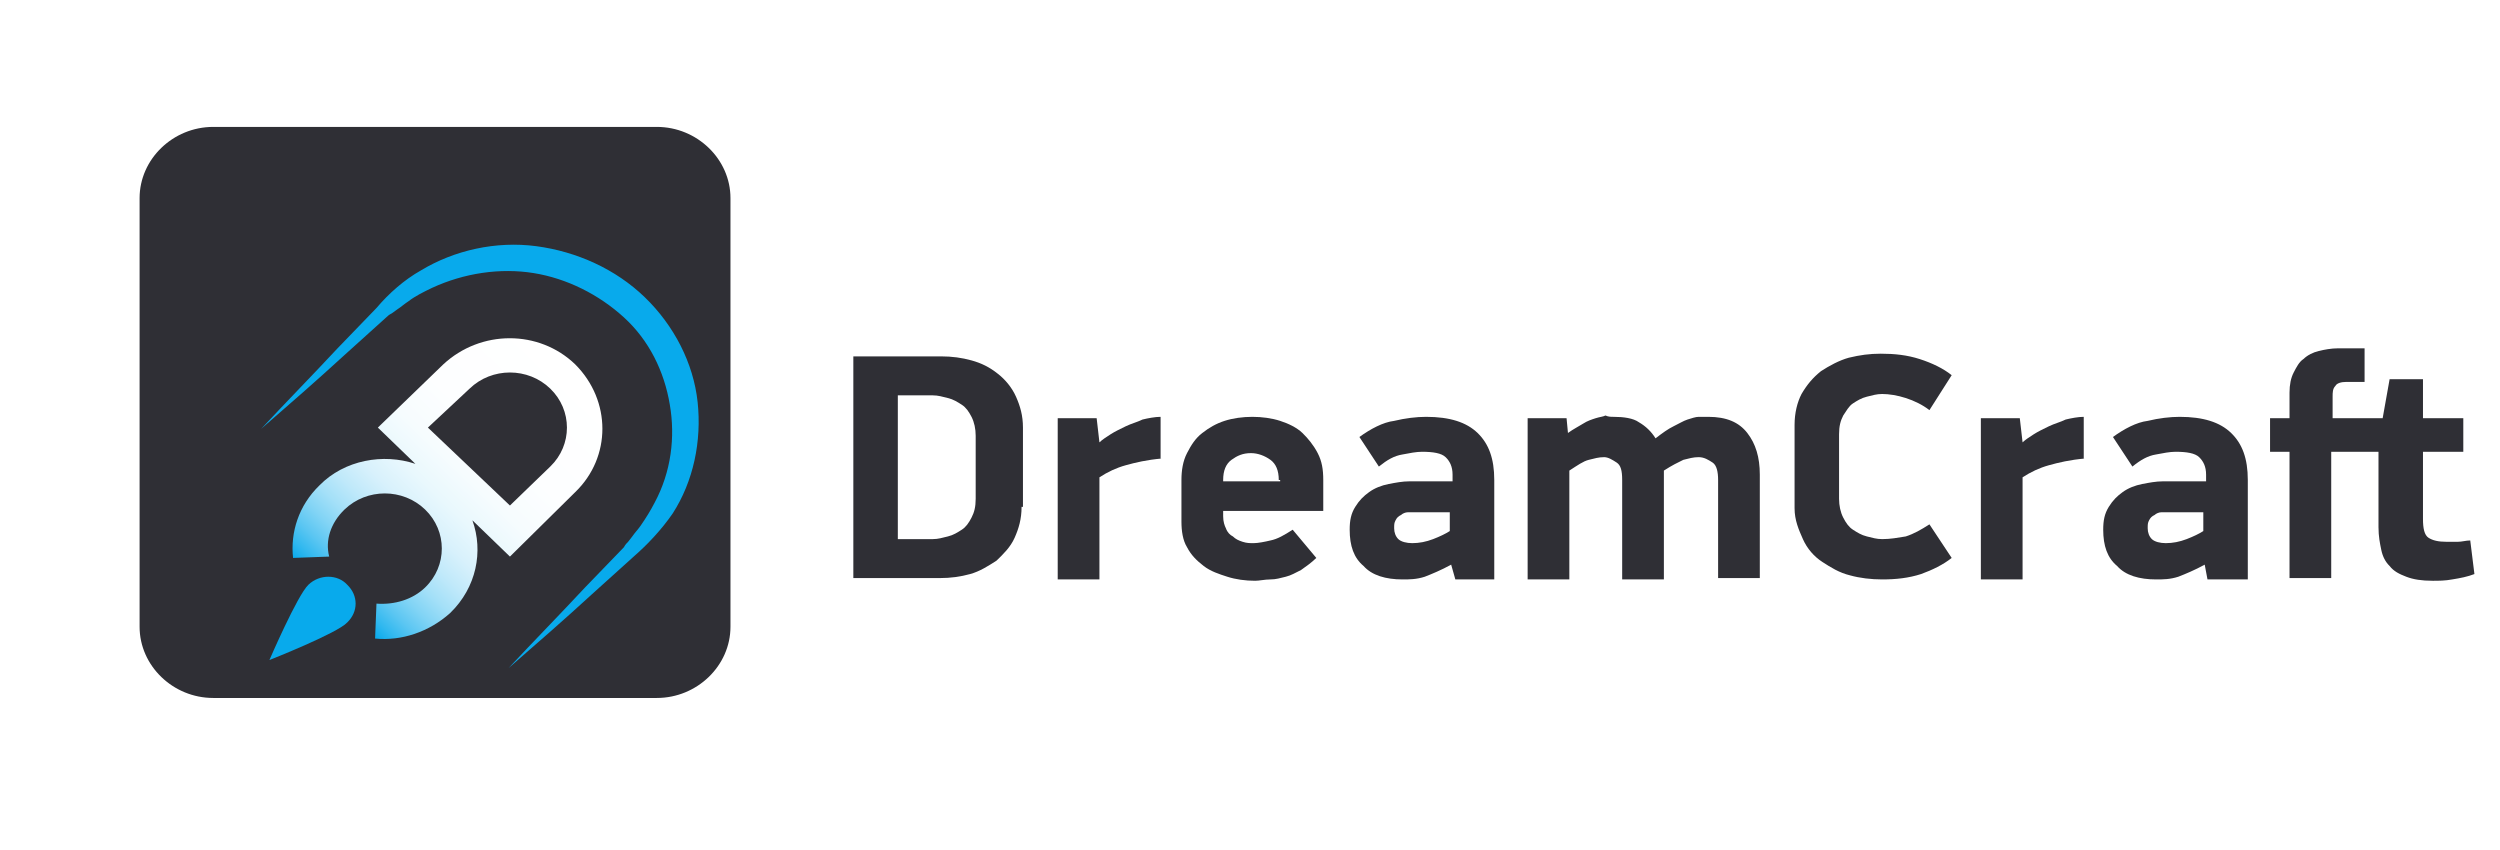 <svg width="197" height="67" viewBox="0 0 197 67" fill="none" xmlns="http://www.w3.org/2000/svg">
<g filter="url(#filter0_dd_2849_6173)">
<path d="M54.754 14H19.806C16.629 14 14 16.541 14 19.612V53.388C14 56.459 16.629 59 19.806 59H54.754C57.931 59 60.561 56.459 60.561 53.388V19.612C60.561 16.541 57.931 14 54.754 14Z" fill="#2F2F35"/>
</g>
<path d="M45.332 38.776C48.181 36.023 48.181 31.576 45.332 28.718C42.484 25.965 37.883 25.965 34.925 28.718L29.776 33.694L32.734 36.553C30.214 35.706 27.146 36.235 25.174 38.247C23.531 39.835 22.874 41.953 23.093 43.965L25.941 43.859C25.613 42.588 26.051 41.212 27.146 40.153C28.899 38.459 31.748 38.459 33.5 40.153C35.253 41.847 35.253 44.6 33.5 46.294C32.514 47.247 31.09 47.67 29.666 47.565L29.556 50.318C31.638 50.529 33.829 49.788 35.472 48.306C37.554 46.294 38.102 43.435 37.225 41L40.183 43.859L45.332 38.776ZM37.006 30.623C38.759 28.929 41.608 28.929 43.36 30.623C45.113 32.318 45.113 35.071 43.36 36.765L40.183 39.835L33.719 33.694L37.006 30.623Z" fill="url(#paint0_linear_2849_6173)"/>
<path d="M24.298 46.082C23.421 46.929 21.23 52.011 21.23 52.011C21.23 52.011 26.599 49.894 27.365 49.047C28.242 48.2 28.242 46.929 27.365 46.082C26.599 45.235 25.174 45.235 24.298 46.082Z" fill="#08AAEC"/>
<path d="M54.973 31.683C54.645 28.612 53.111 25.647 50.81 23.424C48.51 21.2 45.442 19.824 42.265 19.4C39.088 18.977 35.801 19.718 33.172 21.306C31.857 22.047 30.652 23.106 29.666 24.271L26.599 27.447C24.627 29.565 22.545 31.683 20.573 33.8C22.764 31.894 24.955 29.988 27.146 27.977L30.433 25.012C30.543 24.906 30.652 24.8 30.871 24.694L31.31 24.377C31.638 24.165 31.857 23.953 32.186 23.741C32.734 23.318 33.391 23 34.048 22.683C36.568 21.518 39.417 21.094 42.046 21.518C44.675 21.941 47.195 23.212 49.167 25.012C51.139 26.812 52.344 29.247 52.782 31.894C53.221 34.435 52.892 37.188 51.577 39.624C51.248 40.259 50.92 40.788 50.482 41.424C50.263 41.741 50.043 41.953 49.824 42.271L49.496 42.694C49.386 42.8 49.276 42.906 49.167 43.118L46.099 46.294C44.127 48.412 42.046 50.53 40.074 52.647C42.265 50.741 44.456 48.836 46.647 46.824L49.934 43.859C51.029 42.906 52.125 41.741 53.001 40.471C54.645 37.93 55.302 34.753 54.973 31.683Z" fill="#08AAEC"/>
<path d="M80.5 39.941C80.5 40.894 80.281 41.636 79.952 42.377C79.623 43.118 79.075 43.647 78.528 44.177C77.87 44.6 77.213 45.024 76.446 45.236C75.679 45.447 74.912 45.553 74.036 45.553H67.243V28.082H74.145C75.022 28.082 75.789 28.188 76.556 28.4C77.323 28.612 77.98 28.93 78.637 29.459C79.185 29.883 79.733 30.518 80.061 31.259C80.39 32 80.609 32.741 80.609 33.694V39.941H80.5ZM76.884 34.33C76.884 33.8 76.775 33.271 76.556 32.847C76.337 32.424 76.118 32.106 75.789 31.894C75.46 31.683 75.132 31.471 74.693 31.365C74.255 31.259 73.926 31.153 73.488 31.153H70.749V42.483H73.488C73.926 42.483 74.255 42.377 74.693 42.271C75.132 42.165 75.46 41.953 75.789 41.741C76.118 41.53 76.337 41.212 76.556 40.788C76.775 40.365 76.884 39.941 76.884 39.306V34.33Z" fill="#2F2F35"/>
<path d="M91.565 36.13C90.36 36.235 89.483 36.447 88.716 36.659C87.949 36.871 87.292 37.188 86.635 37.612V45.659H83.348V32.953H86.416L86.635 34.859C86.854 34.647 87.183 34.435 87.511 34.224C87.84 34.012 88.278 33.8 88.716 33.588C89.154 33.377 89.593 33.271 90.031 33.059C90.469 32.953 91.017 32.847 91.455 32.847V36.13H91.565Z" fill="#2F2F35"/>
<path d="M96.385 40.259V40.682C96.385 41.106 96.495 41.424 96.604 41.635C96.714 41.953 96.933 42.165 97.152 42.271C97.371 42.483 97.59 42.588 97.919 42.694C98.248 42.8 98.467 42.8 98.795 42.8C99.124 42.8 99.672 42.694 100.11 42.588C100.658 42.483 101.205 42.165 101.863 41.741L103.725 43.965C103.287 44.388 102.958 44.6 102.52 44.918C102.082 45.13 101.753 45.341 101.315 45.447C100.877 45.553 100.548 45.659 100.11 45.659C99.672 45.659 99.233 45.765 98.905 45.765C98.138 45.765 97.371 45.659 96.714 45.447C96.056 45.235 95.399 45.024 94.851 44.6C94.303 44.177 93.865 43.753 93.537 43.118C93.208 42.588 93.098 41.847 93.098 41.106V37.824C93.098 37.083 93.208 36.341 93.537 35.706C93.865 35.071 94.194 34.541 94.742 34.118C95.29 33.694 95.837 33.377 96.495 33.165C97.152 32.953 97.919 32.847 98.686 32.847C99.453 32.847 100.219 32.953 100.877 33.165C101.534 33.377 102.191 33.694 102.63 34.118C103.068 34.541 103.506 35.071 103.835 35.706C104.163 36.341 104.273 36.977 104.273 37.824V40.259H96.385ZM100.767 37.824C100.767 37.083 100.548 36.553 100.11 36.235C99.672 35.918 99.124 35.706 98.576 35.706C97.919 35.706 97.481 35.918 97.042 36.235C96.604 36.553 96.385 37.083 96.385 37.824V37.929H100.877V37.824H100.767Z" fill="#2F2F35"/>
<path d="M114.352 44.494C113.585 44.918 112.818 45.235 112.271 45.447C111.613 45.659 111.065 45.659 110.518 45.659C109.203 45.659 108.107 45.341 107.45 44.6C106.683 43.965 106.355 43.012 106.355 41.741C106.355 41 106.464 40.471 106.793 39.941C107.121 39.412 107.45 39.094 107.888 38.777C108.327 38.459 108.874 38.247 109.422 38.141C109.97 38.035 110.518 37.929 111.065 37.929H114.462V37.4C114.462 36.765 114.243 36.341 113.914 36.024C113.585 35.706 112.928 35.6 112.051 35.6C111.613 35.6 111.065 35.706 110.518 35.812C109.86 35.918 109.313 36.235 108.655 36.765L107.121 34.435C107.998 33.8 108.984 33.271 109.86 33.165C110.737 32.953 111.613 32.847 112.38 32.847C114.243 32.847 115.557 33.271 116.434 34.118C117.31 34.965 117.748 36.13 117.748 37.824V45.659H114.681L114.352 44.494ZM114.352 40.365H111.613C111.394 40.365 111.175 40.365 110.956 40.365C110.737 40.365 110.518 40.471 110.408 40.577C110.189 40.682 110.079 40.788 109.97 41C109.86 41.212 109.86 41.318 109.86 41.635C109.86 41.953 109.97 42.271 110.189 42.483C110.408 42.694 110.846 42.8 111.285 42.8C111.832 42.8 112.38 42.694 112.928 42.483C113.476 42.271 113.914 42.059 114.243 41.847V40.365H114.352Z" fill="#2F2F35"/>
<path d="M127.17 32.847C127.937 32.847 128.704 32.953 129.142 33.271C129.69 33.588 130.128 34.012 130.457 34.541C131.004 34.118 131.443 33.8 131.881 33.588C132.319 33.377 132.648 33.165 132.976 33.059C133.305 32.953 133.634 32.847 133.853 32.847C134.072 32.847 134.401 32.847 134.62 32.847C136.044 32.847 137.03 33.271 137.687 34.118C138.345 34.965 138.673 36.024 138.673 37.4V45.553H135.387V37.824C135.387 37.188 135.277 36.659 134.948 36.447C134.62 36.235 134.291 36.024 133.853 36.024C133.415 36.024 133.086 36.129 132.648 36.235C132.209 36.447 131.771 36.659 131.114 37.082C131.114 37.294 131.114 37.506 131.114 37.718C131.114 37.929 131.114 38.141 131.114 38.353V45.659H127.827V37.824C127.827 37.082 127.718 36.659 127.389 36.447C127.06 36.235 126.732 36.024 126.403 36.024C125.965 36.024 125.636 36.129 125.198 36.235C124.76 36.341 124.322 36.659 123.664 37.082V45.659H120.378V32.953H123.445L123.555 34.118C123.993 33.8 124.431 33.588 124.76 33.377C125.088 33.165 125.417 33.059 125.746 32.953C126.074 32.847 126.294 32.847 126.513 32.741C126.732 32.847 126.951 32.847 127.17 32.847Z" fill="#2F2F35"/>
<path d="M152.039 32.318C151.491 31.894 150.834 31.576 150.176 31.365C149.519 31.153 148.862 31.047 148.314 31.047C147.876 31.047 147.547 31.153 147.109 31.259C146.671 31.365 146.342 31.576 146.013 31.788C145.685 32 145.466 32.423 145.247 32.741C145.027 33.165 144.918 33.588 144.918 34.224V39.306C144.918 39.835 145.027 40.365 145.247 40.788C145.466 41.212 145.685 41.529 146.013 41.741C146.342 41.953 146.671 42.165 147.109 42.271C147.547 42.377 147.876 42.482 148.314 42.482C148.971 42.482 149.519 42.377 150.176 42.271C150.834 42.059 151.382 41.741 152.039 41.318L153.792 43.965C153.134 44.494 152.258 44.918 151.382 45.235C150.396 45.553 149.41 45.659 148.314 45.659C147.438 45.659 146.561 45.553 145.794 45.341C144.918 45.129 144.261 44.706 143.603 44.282C142.946 43.859 142.398 43.224 142.069 42.482C141.741 41.741 141.412 41 141.412 40.047V33.482C141.412 32.529 141.631 31.682 141.96 31.047C142.398 30.306 142.836 29.776 143.494 29.247C144.151 28.823 144.918 28.4 145.685 28.188C146.561 27.977 147.328 27.871 148.204 27.871C149.3 27.871 150.286 27.977 151.272 28.294C152.258 28.612 153.134 29.035 153.792 29.565L152.039 32.318Z" fill="#2F2F35"/>
<path d="M164.309 36.13C163.104 36.235 162.227 36.447 161.46 36.659C160.694 36.871 160.036 37.188 159.379 37.612V45.659H156.092V32.953H159.16L159.379 34.859C159.598 34.647 159.927 34.435 160.255 34.224C160.584 34.012 161.022 33.8 161.46 33.588C161.899 33.377 162.337 33.271 162.775 33.059C163.213 32.953 163.761 32.847 164.199 32.847V36.13H164.309Z" fill="#2F2F35"/>
<path d="M173.731 44.494C172.964 44.918 172.197 45.235 171.649 45.447C170.992 45.659 170.444 45.659 169.896 45.659C168.582 45.659 167.486 45.341 166.829 44.6C166.062 43.965 165.733 43.012 165.733 41.741C165.733 41 165.843 40.471 166.171 39.941C166.5 39.412 166.829 39.094 167.267 38.777C167.705 38.459 168.253 38.247 168.801 38.141C169.348 38.035 169.896 37.929 170.444 37.929H173.84V37.4C173.84 36.765 173.621 36.341 173.292 36.024C172.964 35.706 172.306 35.6 171.43 35.6C170.992 35.6 170.444 35.706 169.896 35.812C169.239 35.918 168.691 36.235 168.034 36.765L166.5 34.435C167.376 33.8 168.362 33.271 169.239 33.165C170.115 32.953 170.992 32.847 171.759 32.847C173.621 32.847 174.936 33.271 175.812 34.118C176.689 34.965 177.127 36.13 177.127 37.824V45.659H173.95L173.731 44.494ZM173.731 40.365H170.992C170.773 40.365 170.554 40.365 170.334 40.365C170.115 40.365 169.896 40.471 169.787 40.577C169.568 40.682 169.458 40.788 169.348 41C169.239 41.212 169.239 41.318 169.239 41.635C169.239 41.953 169.348 42.271 169.568 42.483C169.787 42.694 170.225 42.8 170.663 42.8C171.211 42.8 171.759 42.694 172.306 42.483C172.854 42.271 173.292 42.059 173.621 41.847V40.365H173.731Z" fill="#2F2F35"/>
<path d="M183.7 35.6V45.553H180.414V35.6H178.88V32.953H180.414V30.941C180.414 30.306 180.523 29.777 180.742 29.353C180.961 28.93 181.18 28.506 181.509 28.294C181.838 27.977 182.276 27.765 182.714 27.659C183.152 27.553 183.7 27.447 184.248 27.447H186.329V30.094H184.905C184.467 30.094 184.138 30.2 184.029 30.412C183.81 30.624 183.81 30.941 183.81 31.259V32.953H187.754L188.301 29.883H190.931V32.953H194.108V35.6H190.931V40.894C190.931 41.636 191.04 42.165 191.369 42.377C191.698 42.588 192.136 42.694 192.793 42.694C193.122 42.694 193.341 42.694 193.67 42.694C193.998 42.694 194.327 42.588 194.656 42.588L194.984 45.236C194.437 45.447 193.889 45.553 193.231 45.659C192.684 45.765 192.136 45.765 191.698 45.765C190.821 45.765 190.164 45.659 189.616 45.447C189.068 45.236 188.63 45.024 188.301 44.6C187.973 44.283 187.754 43.859 187.644 43.33C187.535 42.8 187.425 42.271 187.425 41.53V35.6H183.7Z" fill="#2F2F35"/>
<defs>
<filter id="filter0_dd_2849_6173" x="0" y="0" width="69.561" height="67" filterUnits="userSpaceOnUse" color-interpolation-filters="sRGB">
<feFlood flood-opacity="0" result="BackgroundImageFix"/>
<feColorMatrix in="SourceAlpha" type="matrix" values="0 0 0 0 0 0 0 0 0 0 0 0 0 0 0 0 0 0 127 0" result="hardAlpha"/>
<feOffset dx="2" dy="1"/>
<feGaussianBlur stdDeviation="3.5"/>
<feColorMatrix type="matrix" values="0 0 0 0 0.117 0 0 0 0 0.117 0 0 0 0 0.194 0 0 0 0.4 0"/>
<feBlend mode="normal" in2="BackgroundImageFix" result="effect1_dropShadow_2849_6173"/>
<feColorMatrix in="SourceAlpha" type="matrix" values="0 0 0 0 0 0 0 0 0 0 0 0 0 0 0 0 0 0 127 0" result="hardAlpha"/>
<feOffset dx="-5" dy="-5"/>
<feGaussianBlur stdDeviation="4.5"/>
<feColorMatrix type="matrix" values="0 0 0 0 1 0 0 0 0 1 0 0 0 0 1 0 0 0 1 0"/>
<feBlend mode="normal" in2="effect1_dropShadow_2849_6173" result="effect2_dropShadow_2849_6173"/>
<feBlend mode="normal" in="SourceGraphic" in2="effect2_dropShadow_2849_6173" result="shape"/>
</filter>
<linearGradient id="paint0_linear_2849_6173" x1="26.301" y1="47.131" x2="44.691" y2="28.104" gradientUnits="userSpaceOnUse">
<stop stop-color="#08AAEC"/>
<stop offset="0.04" stop-color="#30B8EF"/>
<stop offset="0.091" stop-color="#5BC6F2"/>
<stop offset="0.148" stop-color="#82D4F5"/>
<stop offset="0.209" stop-color="#A4E0F8"/>
<stop offset="0.275" stop-color="#C0E9FA"/>
<stop offset="0.35" stop-color="#D8F1FC"/>
<stop offset="0.435" stop-color="#E9F8FD"/>
<stop offset="0.537" stop-color="#F6FCFE"/>
<stop offset="0.675" stop-color="#FDFEFF"/>
<stop offset="1" stop-color="white"/>
</linearGradient>
</defs>
</svg>
